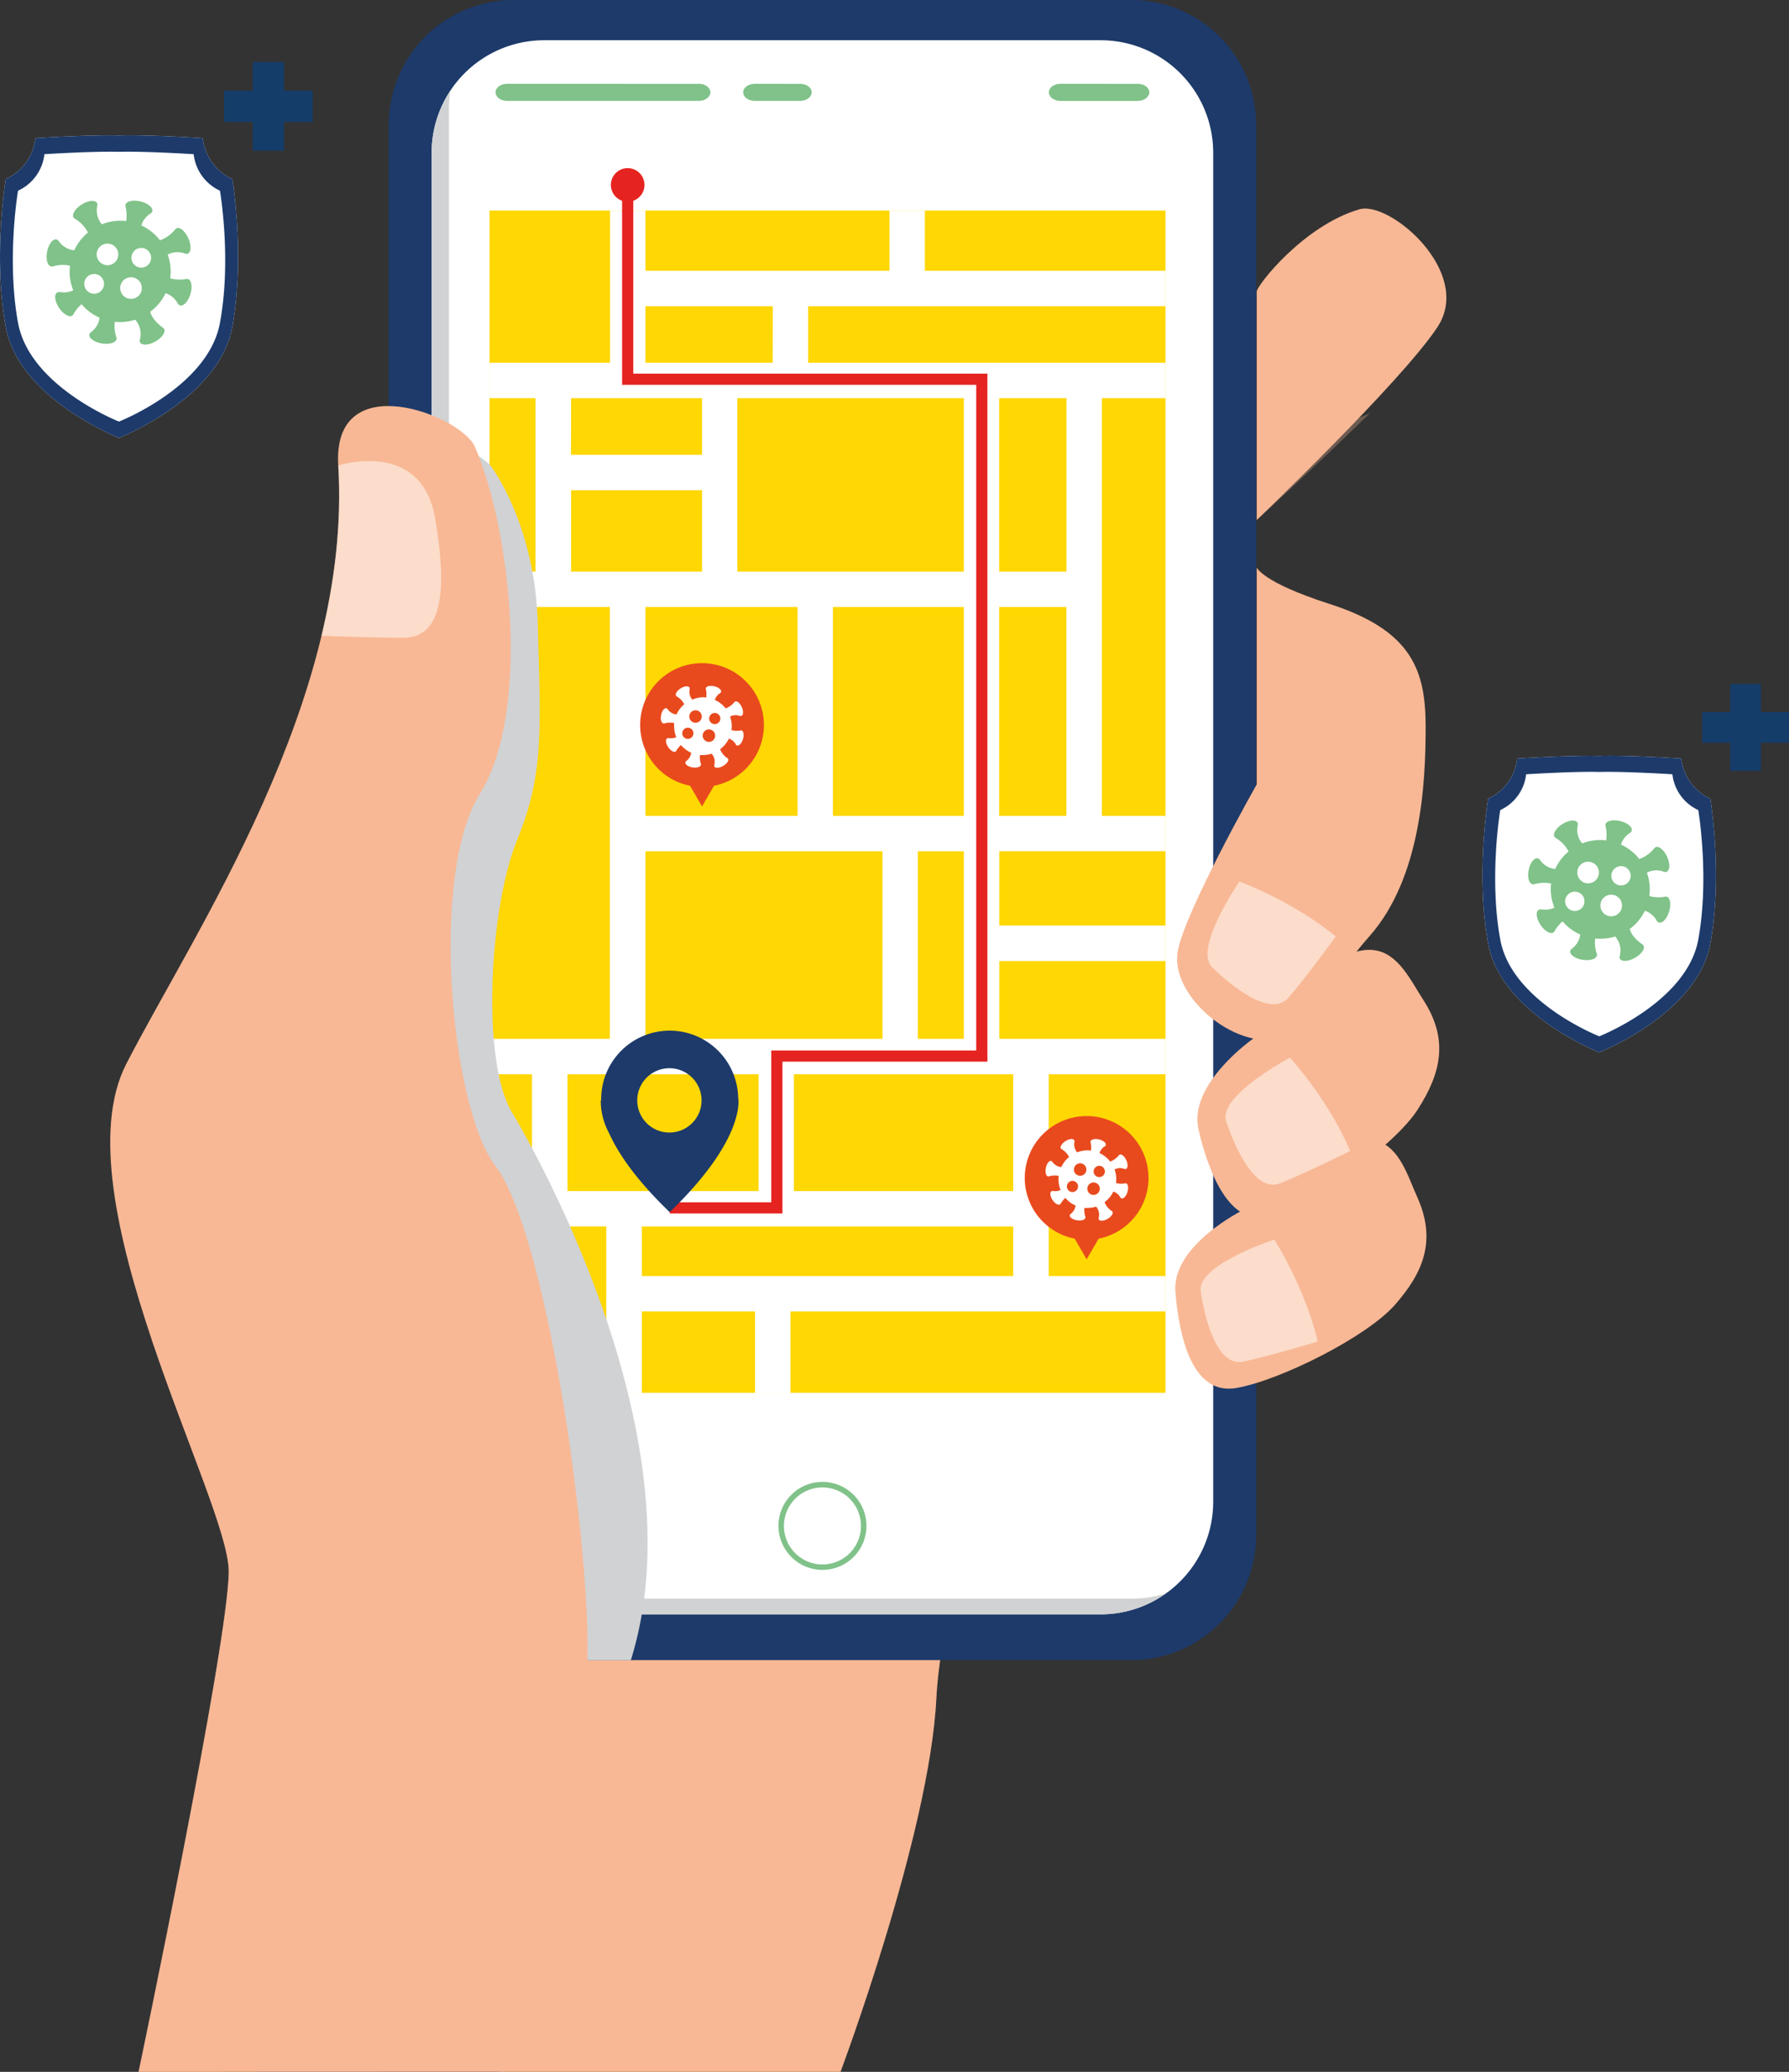 <svg xmlns="http://www.w3.org/2000/svg" xmlns:xlink="http://www.w3.org/1999/xlink" viewBox="0 0 496.16 574.52"><rect x="0" y="0" width="496.16" height="574.52" fill="#333333" stroke="none"/><defs><style>.cls-1,.cls-11{fill:none;}.cls-2{isolation:isolate;}.cls-3,.cls-4{fill:#f8b895;}.cls-14,.cls-4{mix-blend-mode:multiply;}.cls-4{opacity:0.3;}.cls-5{fill:#1d3a6a;}.cls-15,.cls-6{fill:#fff;}.cls-14,.cls-7{fill:#d1d2d4;}.cls-8{fill:#80c289;}.cls-9{clip-path:url(#clip-path);}.cls-10{fill:#ffd703;}.cls-11{stroke:#e52421;stroke-miterlimit:10;stroke-width:3.1px;}.cls-12{fill:#e52421;}.cls-13{fill:#e84a1e;}.cls-15{opacity:0.5;}.cls-16{fill:#153d6a;}</style><clipPath id="clip-path"><rect class="cls-1" x="135.77" y="58.39" width="187.47" height="327.83"></rect></clipPath></defs><g class="cls-2"><g id="Capa_2" data-name="Capa 2"><g id="LIDER_DE_RASTREO_3" data-name="LIDER DE RASTREO 3"><path class="cls-3" d="M138.32,574.52h94.79S257.8,508.65,259.68,471s32-128.91,32-128.91,3.77-107.26-44.22-123.26-116.68-13.17-136.44,48c0,0-22.58,98.8-15.05,142.08S138.32,574.52,138.32,574.52Z"></path><path class="cls-4" d="M160.94,424.59c-4.35-33.1,5.07-65.53,5.07-65.53s104.14,28.43,105,31c.37,1.12.75,9,1.05,18.16-6.18,23.3-11.62,47.48-12.38,62.78-.57,11.38-3.22,25.32-6.65,39.25,0-.17,3.28-34.92-22.51-36.64s-54.81,5-64.6,21.53S154.15,520,154.15,520,165.3,457.69,160.94,424.59Z"></path><path class="cls-4" d="M356.48,72c-.38.44-7.8,9.45-2.79,31.58,5.14,22.71,26.36,10.88,26.36,10.88h0c-15.84,15.45-31.5,29.76-31.5,29.76V80.83C348.55,80.26,351.73,76.61,356.48,72Z"></path><path class="cls-3" d="M348.55,80.83c0-1.62,12.95-18.27,28.46-22.79,8.44-2.46,31.67,17.45,21.66,32.65s-50.12,53.49-50.12,53.49Z"></path><path class="cls-5" d="M107.81,425.8a34.65,34.65,0,0,0,34.54,34.55H313.83a34.65,34.65,0,0,0,34.55-34.55V34.55A34.65,34.65,0,0,0,313.83,0H142.35a34.64,34.64,0,0,0-34.54,34.54Z"></path><path class="cls-6" d="M119.71,416.51a31.22,31.22,0,0,0,31.13,31.13H305.35a31.22,31.22,0,0,0,31.12-31.13V42.28a31.22,31.22,0,0,0-31.12-31.12H150.84a31.22,31.22,0,0,0-31.13,31.13Z"></path><path class="cls-7" d="M124.87,25.21a31,31,0,0,0-.35,4.44V411.52a31.86,31.86,0,0,0,31.76,31.77H313.94a31.47,31.47,0,0,0,9.36-1.42,30.84,30.84,0,0,1-17.95,5.77H150.84a31.22,31.22,0,0,1-31.13-31.13V42.29A30.86,30.86,0,0,1,124.87,25.21Z"></path><path class="cls-8" d="M137.43,25.6c0,1.31,1.42,2.37,3.16,2.37h53.26c1.73,0,3.17-1.06,3.17-2.37s-1.44-2.36-3.17-2.36H140.59C138.85,23.24,137.43,24.3,137.43,25.6Z"></path><path class="cls-8" d="M206.11,25.6c0,1.31,1.41,2.37,3.15,2.37h12.68c1.74,0,3.17-1.06,3.17-2.37s-1.43-2.36-3.17-2.36H209.26C207.52,23.24,206.11,24.3,206.11,25.6Z"></path><path class="cls-8" d="M290.89,25.6c0,1.31,1.42,2.38,3.16,2.38h21.54c1.73,0,3.16-1.07,3.16-2.38s-1.43-2.36-3.16-2.36H294.05C292.31,23.24,290.89,24.3,290.89,25.6Z"></path><path class="cls-8" d="M215.9,423.13a12.2,12.2,0,1,1,12.18,12.19A12.21,12.21,0,0,1,215.9,423.13Zm1.52,0a10.68,10.68,0,1,0,10.66-10.67A10.67,10.67,0,0,0,217.42,423.13Z"></path><g class="cls-9"><rect class="cls-10" x="135.77" y="58.39" width="187.47" height="327.83"></rect><path class="cls-6" d="M148.53,110.41v48.1H123v9.81h46.14V288.07H123v9.81h24.54v32.39H123v9.81h45.15v26.5H123v9.81h45.15V400H178V363.65h31.41V400h9.81V363.65H332.08v-9.82H290.85V297.89h38.29v-9.82h-52V266.48h53v-9.82h-53V236.05h52v-9.82H305.58V110.41h23.56V100.6h-105V84.9h107V75.08H256.5V58.39h-9.82V75.08H179V58.39h-9.81V100.6H123v9.81Zm65.76-9.81H179V84.9h35.33Zm-9.81,9.81H267.3v48.1H204.48ZM231,226.23V168.32H267.3v57.91Zm64.78-115.82v48.1H277.11v-48.1ZM277.11,226.23V168.32h18.65v57.91Zm-9.81,61.84H254.54v-52H267.3ZM281,297.89v32.39H220.18V297.89ZM178,340.09H281v13.74H178Zm-20.61-42.2h53v32.39h-53ZM179,288.07v-52h65.76v52Zm0-119.75h42.2v57.91H179Zm-20.61-9.81V135.94h36.32v22.57Zm0-48.1h36.32v15.71H158.35Z"></path></g><polyline class="cls-11" points="174.08 51.05 174.08 105.16 272.3 105.16 272.3 292.84 215.45 292.84 215.45 334.94 185.73 334.94"></polyline><path class="cls-12" d="M178.74,51.28a4.66,4.66,0,1,0-4.66,4.66A4.66,4.66,0,0,0,178.74,51.28Z"></path><path class="cls-5" d="M166.61,305.13a19,19,0,0,0,2.36,9.18c2.37,5.27,7.16,12.57,16.76,21.81,21.41-20.62,19-31.66,19-31.66h0a19,19,0,0,0-38,.67Zm10.12,0a8.92,8.92,0,1,1,8.92,8.92A8.92,8.92,0,0,1,176.73,305.14Z"></path><path class="cls-13" d="M284.21,326.64a17.16,17.16,0,1,0,17.16-17.16A17.16,17.16,0,0,0,284.21,326.64Z"></path><polygon class="cls-13" points="306.26 340.75 301.37 349.21 296.48 340.75 306.26 340.75"></polygon><path class="cls-6" d="M290.65,326.2a.58.58,0,0,0,.26,0h0a5.59,5.59,0,0,1,2.71-.13,6.84,6.84,0,0,0-.06.91,8,8,0,0,0,.58,3,3.39,3.39,0,0,1-2,.28l-.15,0h0a.63.63,0,0,0-.4.09c-.49.32-.34,1.4.32,2.4s1.6,1.54,2.09,1.21a.45.45,0,0,0,.17-.19h0a6.06,6.06,0,0,1,1.3-1.6,7.66,7.66,0,0,0,2.84,2.13,3.43,3.43,0,0,1-1.28,2.24l-.12.09h0a.61.61,0,0,0-.21.36c-.1.57.79,1.2,2,1.39s2.22-.12,2.32-.71a.6.6,0,0,0,0-.26h0a5.67,5.67,0,0,1-.26-2.46,7.56,7.56,0,0,0,.83,0,7.91,7.91,0,0,0,2.39-.36,3.36,3.36,0,0,1,.76,3,.58.58,0,0,0,0,.14h0a.62.62,0,0,0,0,.41c.29.52,1.37.45,2.41-.14s1.67-1.49,1.38-2a1.14,1.14,0,0,0-.19-.19h0a5.08,5.08,0,0,1-2-2.46,7.92,7.92,0,0,0,2.44-2.94,3.45,3.45,0,0,1,1.87,1.51.4.4,0,0,0,.07.13h0a.55.55,0,0,0,.32.25c.57.18,1.3-.62,1.65-1.77s.18-2.22-.38-2.39a.61.61,0,0,0-.27,0h0a5.81,5.81,0,0,1-2.54-.11,7.73,7.73,0,0,0,.08-1.08,7.85,7.85,0,0,0-.47-2.67,3.4,3.4,0,0,1,2.63-.19l.14.05h0a.58.58,0,0,0,.41,0c.53-.23.57-1.32.08-2.42s-1.32-1.78-1.86-1.54a.46.46,0,0,0-.2.17h0a5.25,5.25,0,0,1-2.42,1.74,7.9,7.9,0,0,0-2.95-2.35,3.46,3.46,0,0,1,1.37-1.82l.13-.07h0a.62.62,0,0,0,.24-.35c.14-.57-.69-1.25-1.86-1.54s-2.23,0-2.37.53a.77.77,0,0,0,0,.26h0a5.85,5.85,0,0,1,.11,2.3c-.31,0-.63-.06-.95-.06a7.85,7.85,0,0,0-2.88.55,3.38,3.38,0,0,1-.75-2.82.4.4,0,0,0,0-.15h0a.62.62,0,0,0-.07-.41c-.32-.5-1.39-.38-2.4.26s-1.6,1.56-1.28,2.06a.7.7,0,0,0,.2.18h0a5.24,5.24,0,0,1,2.06,2.17,8,8,0,0,0-2.15,2.81,3.41,3.41,0,0,1-2.4-1.36l-.08-.12h0a.65.65,0,0,0-.35-.23c-.58-.11-1.22.76-1.45,1.93S290.07,326.09,290.65,326.2Zm14.22.2a1.56,1.56,0,1,1,1.56-1.56A1.56,1.56,0,0,1,304.87,326.4Zm-3.31,3.22a1.73,1.73,0,1,1,1.73,1.73A1.73,1.73,0,0,1,301.56,329.62Zm-3.72-5.31a1.73,1.73,0,1,1,1.73,1.73A1.72,1.72,0,0,1,297.84,324.31ZM295.89,329a1.55,1.55,0,1,1,1.55,1.55A1.55,1.55,0,0,1,295.89,329Z"></path><path class="cls-13" d="M177.54,201.05a17.16,17.16,0,1,0,17.16-17.16A17.16,17.16,0,0,0,177.54,201.05Z"></path><polygon class="cls-13" points="199.59 215.16 194.7 223.62 189.81 215.16 199.59 215.16"></polygon><path class="cls-6" d="M184,200.61a.46.46,0,0,0,.26,0h0a5.67,5.67,0,0,1,2.71-.12,9.08,9.08,0,0,0,0,.91,8,8,0,0,0,.58,3,3.39,3.39,0,0,1-2,.28l-.15,0h0a.64.64,0,0,0-.41.09c-.49.32-.35,1.39.32,2.39s1.6,1.56,2.09,1.23a.55.55,0,0,0,.17-.2h0a6,6,0,0,1,1.28-1.59,8,8,0,0,0,2.85,2.13,3.38,3.38,0,0,1-1.29,2.23l-.11.09h0a.7.7,0,0,0-.22.35c-.09.58.79,1.21,2,1.4s2.22-.13,2.31-.7a.62.62,0,0,0,0-.27h0a5.74,5.74,0,0,1-.25-2.46,7.4,7.4,0,0,0,.83,0,7.91,7.91,0,0,0,2.39-.37,3.36,3.36,0,0,1,.76,3c0,.05,0,.1,0,.14h0a.54.54,0,0,0,0,.4c.29.51,1.37.45,2.42-.14s1.66-1.49,1.37-2a.69.69,0,0,0-.19-.19h0a5,5,0,0,1-2-2.46,7.89,7.89,0,0,0,2.43-2.94,3.45,3.45,0,0,1,1.87,1.51l.06.14h0a.61.61,0,0,0,.32.26c.57.17,1.3-.62,1.65-1.77s.18-2.22-.38-2.4a.61.61,0,0,0-.27,0h0a5.73,5.73,0,0,1-2.54-.1,8,8,0,0,0,.08-1.09,7.89,7.89,0,0,0-.47-2.67,3.31,3.31,0,0,1,2.63-.19l.14,0h0a.64.64,0,0,0,.41,0c.53-.24.57-1.33.08-2.42s-1.32-1.79-1.86-1.55a.62.62,0,0,0-.2.16h0a5.25,5.25,0,0,1-2.42,1.74,7.78,7.78,0,0,0-3-2.34,3.37,3.37,0,0,1,1.37-1.82l.13-.08h0a.65.65,0,0,0,.24-.34c.14-.57-.7-1.27-1.86-1.54s-2.23-.05-2.37.52a.57.57,0,0,0,0,.26h0a6.06,6.06,0,0,1,.1,2.32,7.46,7.46,0,0,0-.95-.06A7.84,7.84,0,0,0,192,194a3.32,3.32,0,0,1-.74-2.82.8.8,0,0,1,0-.15h0a.63.63,0,0,0-.07-.41c-.32-.49-1.39-.38-2.41.26s-1.59,1.57-1.27,2.06a.66.66,0,0,0,.19.18h0a5.31,5.31,0,0,1,2.07,2.17,8.07,8.07,0,0,0-2.15,2.82,3.41,3.41,0,0,1-2.4-1.37.5.5,0,0,0-.08-.12h0a.65.65,0,0,0-.35-.23c-.58-.11-1.22.75-1.45,1.94S183.41,200.5,184,200.61Zm14.22.19a1.55,1.55,0,1,1,1.56-1.55A1.55,1.55,0,0,1,198.2,200.8ZM194.88,204a1.73,1.73,0,1,1,1.73,1.72A1.74,1.74,0,0,1,194.88,204Zm-3.71-5.31a1.73,1.73,0,1,1,1.72,1.73A1.73,1.73,0,0,1,191.17,198.72Zm-1.95,4.65a1.55,1.55,0,1,1,1.55,1.55A1.55,1.55,0,0,1,189.22,203.37Z"></path><path class="cls-14" d="M107.81,425.8V119.46c9.21-.88,18.71,1.52,28,9.35,0,0,12.65,15.92,13.36,44.64S151,214.36,143.39,233s-10,61-1.44,75.37,51.69,92.33,33,152H142.35A34.65,34.65,0,0,1,107.81,425.8Z"></path><path class="cls-3" d="M344.84,335.51S325,345.23,326,358.14s4.77,28.84,16.86,26.75,36.14-14.12,44-23.06S398.46,344,393.08,332,384.41,301,344.84,335.51Z"></path><path class="cls-15" d="M353.43,343.71S332,350.69,333,358s4.43,21.06,11.71,19.58S365.45,372,365.45,372,362.82,359.07,353.43,343.71Z"></path><path class="cls-4" d="M344.84,335.51c27.34-23.87,37.37-22.1,42.73-14.79-10.72,11.6-32.89,21.1-43.37,24-17.65,4.84-16.62,24.23-16.62,24.23h0A75,75,0,0,1,326,358.14C325,345.23,344.84,335.51,344.84,335.51Z"></path><path class="cls-3" d="M347.59,288s-18.11,12.6-15.19,25.2,9,27.8,20.68,23.92,33.62-19.39,40.08-29.42,8.72-19.38,1.61-30.37S381.52,247.88,347.59,288Z"></path><path class="cls-15" d="M357.78,293.27s-20,10.55-17.72,17.6,8,20,14.9,17.28,19.5-9,19.5-9S369.65,306.79,357.78,293.27Z"></path><path class="cls-4" d="M347.59,288c21.05-24.87,31.4-27.21,37.93-22.79h0c-3.37.37-9,4.24-16.86,14.08s-15,10.16-27.52,20.25c-7.22,5.8-6.34,22-6.32,22.11a77.87,77.87,0,0,1-2.42-8.45C329.48,300.57,347.59,288,347.59,288Z"></path><path class="cls-3" d="M348.55,157.39V217.5s-20.68,36.52-22,46.87,11.3,22.62,22.94,23.92,16.16-12.61,30.39-28.77,15.51-42.34,15.51-57.86-3.55-26.82-26.83-34.25C350.05,161.48,348.55,157.39,348.55,157.39Z"></path><path class="cls-15" d="M343.76,244.42S330.89,263,336.15,268.2s16.28,14.06,21.18,8.47,13.13-17,13.13-17S360.52,251,343.76,244.42Z"></path><path class="cls-4" d="M326.58,264.37c1.29-10.35,22-46.87,22-46.87V157.39s1.3,3.42,15.64,8.52h0c-16.1,6.93-10.24,33.19-10.49,46.24s-13.78,30.51-20.18,44.54c-6.27,13.76,3.52,26.13,3.9,26.6C330.68,278.47,325.75,271,326.58,264.37Z"></path><path class="cls-3" d="M38.43,574.52s25-119,25-138.8S16.18,331.75,35,295.06s62.8-101.15,58.81-166c-1.71-27.75,34.08-13.94,37.89-5.18,10.1,23.17,15.51,73.64,1.4,96.22s-8,87.15,4.26,103.15,23.52,83.74,25.4,125.14-10.23,80.08-24.44,126.09Z"></path><path class="cls-4" d="M63.43,435.72c0-10.13-12.42-37.22-22-66.16,21.94,60.45,66.78,79.08,64.19,79.94S77.21,471,69.46,481.37s-7.81,93.15-7.81,93.15H38.43S63.43,455.48,63.43,435.72Z"></path><path class="cls-15" d="M120.71,143.86c3.64,21.49,1.42,33-8.91,33-8.07,0-18.46-.4-22.64-.58,3.71-15.45,5.63-31.32,4.65-47.22C93.81,129.1,116.92,121.45,120.71,143.86Z"></path><path class="cls-6" d="M64.44,49.66A14.22,14.22,0,0,1,56.23,38.3s-15.47-1-23.2-.73c-7.74-.24-23.2.73-23.2.73A14.24,14.24,0,0,1,1.61,49.66S-2,70.92,1.61,90.74,33,121.43,33,121.43s27.79-10.88,31.41-30.69S64.44,49.66,64.44,49.66Z"></path><path class="cls-8" d="M14.18,73.88a1.22,1.22,0,0,0,.46,0h0a9.82,9.82,0,0,1,4.77-.21,13.85,13.85,0,0,0-.1,1.59,14.05,14.05,0,0,0,1,5.24,5.84,5.84,0,0,1-3.52.49l-.25,0h0a1.09,1.09,0,0,0-.72.16c-.86.56-.61,2.45.56,4.21s2.82,2.73,3.67,2.15a1,1,0,0,0,.31-.35h0a10.48,10.48,0,0,1,2.26-2.81,13.77,13.77,0,0,0,5,3.74,5.9,5.9,0,0,1-2.26,3.93l-.2.15h0s0,0,0,0a1.06,1.06,0,0,0-.38.61c-.16,1,1.39,2.12,3.48,2.46s3.91-.22,4.07-1.24a.91.91,0,0,0-.05-.46h0a10.07,10.07,0,0,1-.45-4.32,13.76,13.76,0,0,0,5.66-.57,5.87,5.87,0,0,1,1.34,5.33c0,.09,0,.17-.07.25h0a1,1,0,0,0,.09.72c.51.89,2.41.78,4.25-.26s2.91-2.61,2.4-3.51a1,1,0,0,0-.33-.33h0S42.37,89,41.65,86.46a14,14,0,0,0,4.28-5.16A5.94,5.94,0,0,1,49.21,84a2.42,2.42,0,0,0,.12.23h0a1.08,1.08,0,0,0,.57.45c1,.3,2.28-1.08,2.9-3.11s.31-3.9-.68-4.21a1.19,1.19,0,0,0-.46,0h0a10.09,10.09,0,0,1-4.47-.18,13.53,13.53,0,0,0,.14-1.91,14,14,0,0,0-.82-4.69,5.84,5.84,0,0,1,4.62-.33l.24.09h0a1.1,1.1,0,0,0,.72,0c.94-.41,1-2.32.15-4.24S49.93,62.86,49,63.28a1.28,1.28,0,0,0-.37.29h0a9.43,9.43,0,0,1-4.26,3.06,13.91,13.91,0,0,0-5.18-4.12,5.94,5.94,0,0,1,2.4-3.21,1.18,1.18,0,0,0,.22-.14h0a1.15,1.15,0,0,0,.43-.59c.24-1-1.23-2.22-3.28-2.71s-3.91-.09-4.15.92a1,1,0,0,0,0,.46h0A10.53,10.53,0,0,1,35,61.31a15.11,15.11,0,0,0-1.67-.11,14,14,0,0,0-5.07,1,5.91,5.91,0,0,1-1.3-5c0-.08,0-.16.05-.24v0h0a1.14,1.14,0,0,0-.13-.71c-.56-.87-2.45-.66-4.23.46s-2.8,2.75-2.24,3.61a1,1,0,0,0,.33.32h0a9.36,9.36,0,0,1,3.65,3.83,14.06,14.06,0,0,0-3.79,4.94A6,6,0,0,1,16.38,67a1.91,1.91,0,0,0-.14-.21v0h0a1.09,1.09,0,0,0-.61-.4c-1-.19-2.15,1.33-2.56,3.41S13.17,73.68,14.18,73.88Zm25,.33a2.73,2.73,0,1,1,2.73-2.73A2.73,2.73,0,0,1,39.19,74.21Zm-5.84,5.67a3,3,0,1,1,3,3A3,3,0,0,1,33.35,79.88Zm-6.53-9.33a3,3,0,1,1,3,3A3,3,0,0,1,26.82,70.55Zm-3.44,8.17a2.74,2.74,0,1,1,2.73,2.73A2.74,2.74,0,0,1,23.38,78.72Z"></path><path class="cls-5" d="M64.44,49.66A14.22,14.22,0,0,1,56.23,38.3s-15.47-1-23.2-.73c-7.74-.24-23.2.73-23.2.73A14.24,14.24,0,0,1,1.61,49.66S-2,70.92,1.61,90.74,33,121.43,33,121.43s27.79-10.88,31.41-30.69S64.44,49.66,64.44,49.66ZM61,89.52C57.81,107.2,33,116.9,33,116.9S8.24,107.2,5,89.52,5,52.88,5,52.88a12.68,12.68,0,0,0,7.32-10.13s13.8-.86,20.7-.65c6.89-.21,20.69.65,20.69.65A12.7,12.7,0,0,0,61,52.88S64.28,71.85,61,89.52Z"></path><polygon class="cls-16" points="86.73 25.15 78.77 25.15 78.77 17.19 70.1 17.19 70.1 25.15 62.14 25.15 62.14 33.82 70.1 33.82 70.1 41.78 78.77 41.78 78.77 33.82 86.73 33.82 86.73 25.15"></polygon><path class="cls-6" d="M474.32,221.47a14,14,0,0,1-8.05-11.13s-15.16-1-22.74-.72c-7.58-.23-22.73.72-22.73.72a14,14,0,0,1-8.06,11.13s-3.55,20.84,0,40.26,30.79,30.08,30.79,30.08,27.24-10.66,30.79-30.08S474.32,221.47,474.32,221.47Z"></path><path class="cls-8" d="M425.06,245.2a1,1,0,0,0,.45,0h0a9.58,9.58,0,0,1,4.67-.21c-.05.51-.09,1-.09,1.56a13.72,13.72,0,0,0,1,5.14,5.83,5.83,0,0,1-3.45.48l-.25,0h0a1.1,1.1,0,0,0-.7.15c-.84.56-.6,2.4.55,4.13s2.76,2.67,3.6,2.11a1.1,1.1,0,0,0,.3-.34h0a10.35,10.35,0,0,1,2.22-2.74,13.7,13.7,0,0,0,4.91,3.66,5.84,5.84,0,0,1-2.22,3.85l-.2.14h0a1.09,1.09,0,0,0-.37.61c-.15,1,1.36,2.07,3.41,2.4s3.83-.22,4-1.21a.87.87,0,0,0-.05-.45h0a9.67,9.67,0,0,1-.43-4.24,11,11,0,0,0,1.42.08,14,14,0,0,0,4.12-.63,5.76,5.76,0,0,1,1.31,5.22c0,.09-.05.17-.06.24h0a1,1,0,0,0,.09.71c.49.87,2.36.76,4.16-.26s2.86-2.55,2.36-3.44a1.12,1.12,0,0,0-.33-.32h0s-2.79-1.72-3.5-4.23a13.65,13.65,0,0,0,4.2-5.06,5.87,5.87,0,0,1,3.22,2.6,1.51,1.51,0,0,0,.11.22h0a1,1,0,0,0,.56.44c1,.3,2.23-1.06,2.84-3.05s.3-3.82-.66-4.12a1.18,1.18,0,0,0-.46,0h0a9.73,9.73,0,0,1-4.37-.17,14.85,14.85,0,0,0,.13-1.88,13.72,13.72,0,0,0-.8-4.6,5.74,5.74,0,0,1,4.53-.32l.23.09h0a1.14,1.14,0,0,0,.71,0c.92-.42,1-2.28.14-4.17s-2.28-3.08-3.2-2.67a1.17,1.17,0,0,0-.35.28h0a9.1,9.1,0,0,1-4.17,3,13.66,13.66,0,0,0-5.08-4,5.85,5.85,0,0,1,2.35-3.14.93.93,0,0,0,.22-.14h0a1,1,0,0,0,.42-.58c.24-1-1.2-2.17-3.21-2.66s-3.84-.08-4.07.91a1,1,0,0,0,0,.45h0a10.23,10.23,0,0,1,.17,4,14.39,14.39,0,0,0-1.63-.11,13.72,13.72,0,0,0-5,.94,5.79,5.79,0,0,1-1.27-4.87c0-.08,0-.16.05-.24h0a1,1,0,0,0-.13-.7c-.54-.85-2.39-.65-4.14.45s-2.74,2.69-2.19,3.54a1,1,0,0,0,.32.31h0a9.19,9.19,0,0,1,3.57,3.75,13.8,13.8,0,0,0-3.7,4.85,5.82,5.82,0,0,1-4.13-2.36l-.14-.21h0a1.11,1.11,0,0,0-.6-.39c-1-.18-2.11,1.3-2.5,3.34S424.07,245,425.06,245.2Zm24.51.33a2.68,2.68,0,1,1,2.68-2.67A2.68,2.68,0,0,1,449.57,245.53Zm-5.72,5.56a3,3,0,1,1,3,3A3,3,0,0,1,443.85,251.09Zm-6.4-9.15a3,3,0,1,1,3,3A3,3,0,0,1,437.45,241.94Zm-3.37,8a2.68,2.68,0,1,1,2.67,2.67A2.68,2.68,0,0,1,434.08,250Z"></path><path class="cls-5" d="M474.32,221.47a14,14,0,0,1-8.05-11.13s-15.16-1-22.74-.72c-7.58-.23-22.73.72-22.73.72a14,14,0,0,1-8.06,11.13s-3.55,20.84,0,40.26,30.79,30.08,30.79,30.08,27.24-10.66,30.79-30.08S474.32,221.47,474.32,221.47ZM471,260.54c-3.16,17.32-27.46,26.82-27.46,26.82s-24.29-9.5-27.46-26.82,0-35.91,0-35.91a12.44,12.44,0,0,0,7.18-9.93s13.53-.84,20.28-.64c6.76-.2,20.28.64,20.28.64a12.46,12.46,0,0,0,7.18,9.93S474.16,243.21,471,260.54Z"></path><polygon class="cls-16" points="496.17 197.45 488.36 197.45 488.36 189.65 479.87 189.65 479.87 197.45 472.07 197.45 472.07 205.95 479.87 205.95 479.87 213.74 488.36 213.74 488.36 205.95 496.17 205.95 496.17 197.45"></polygon></g></g></g></svg>